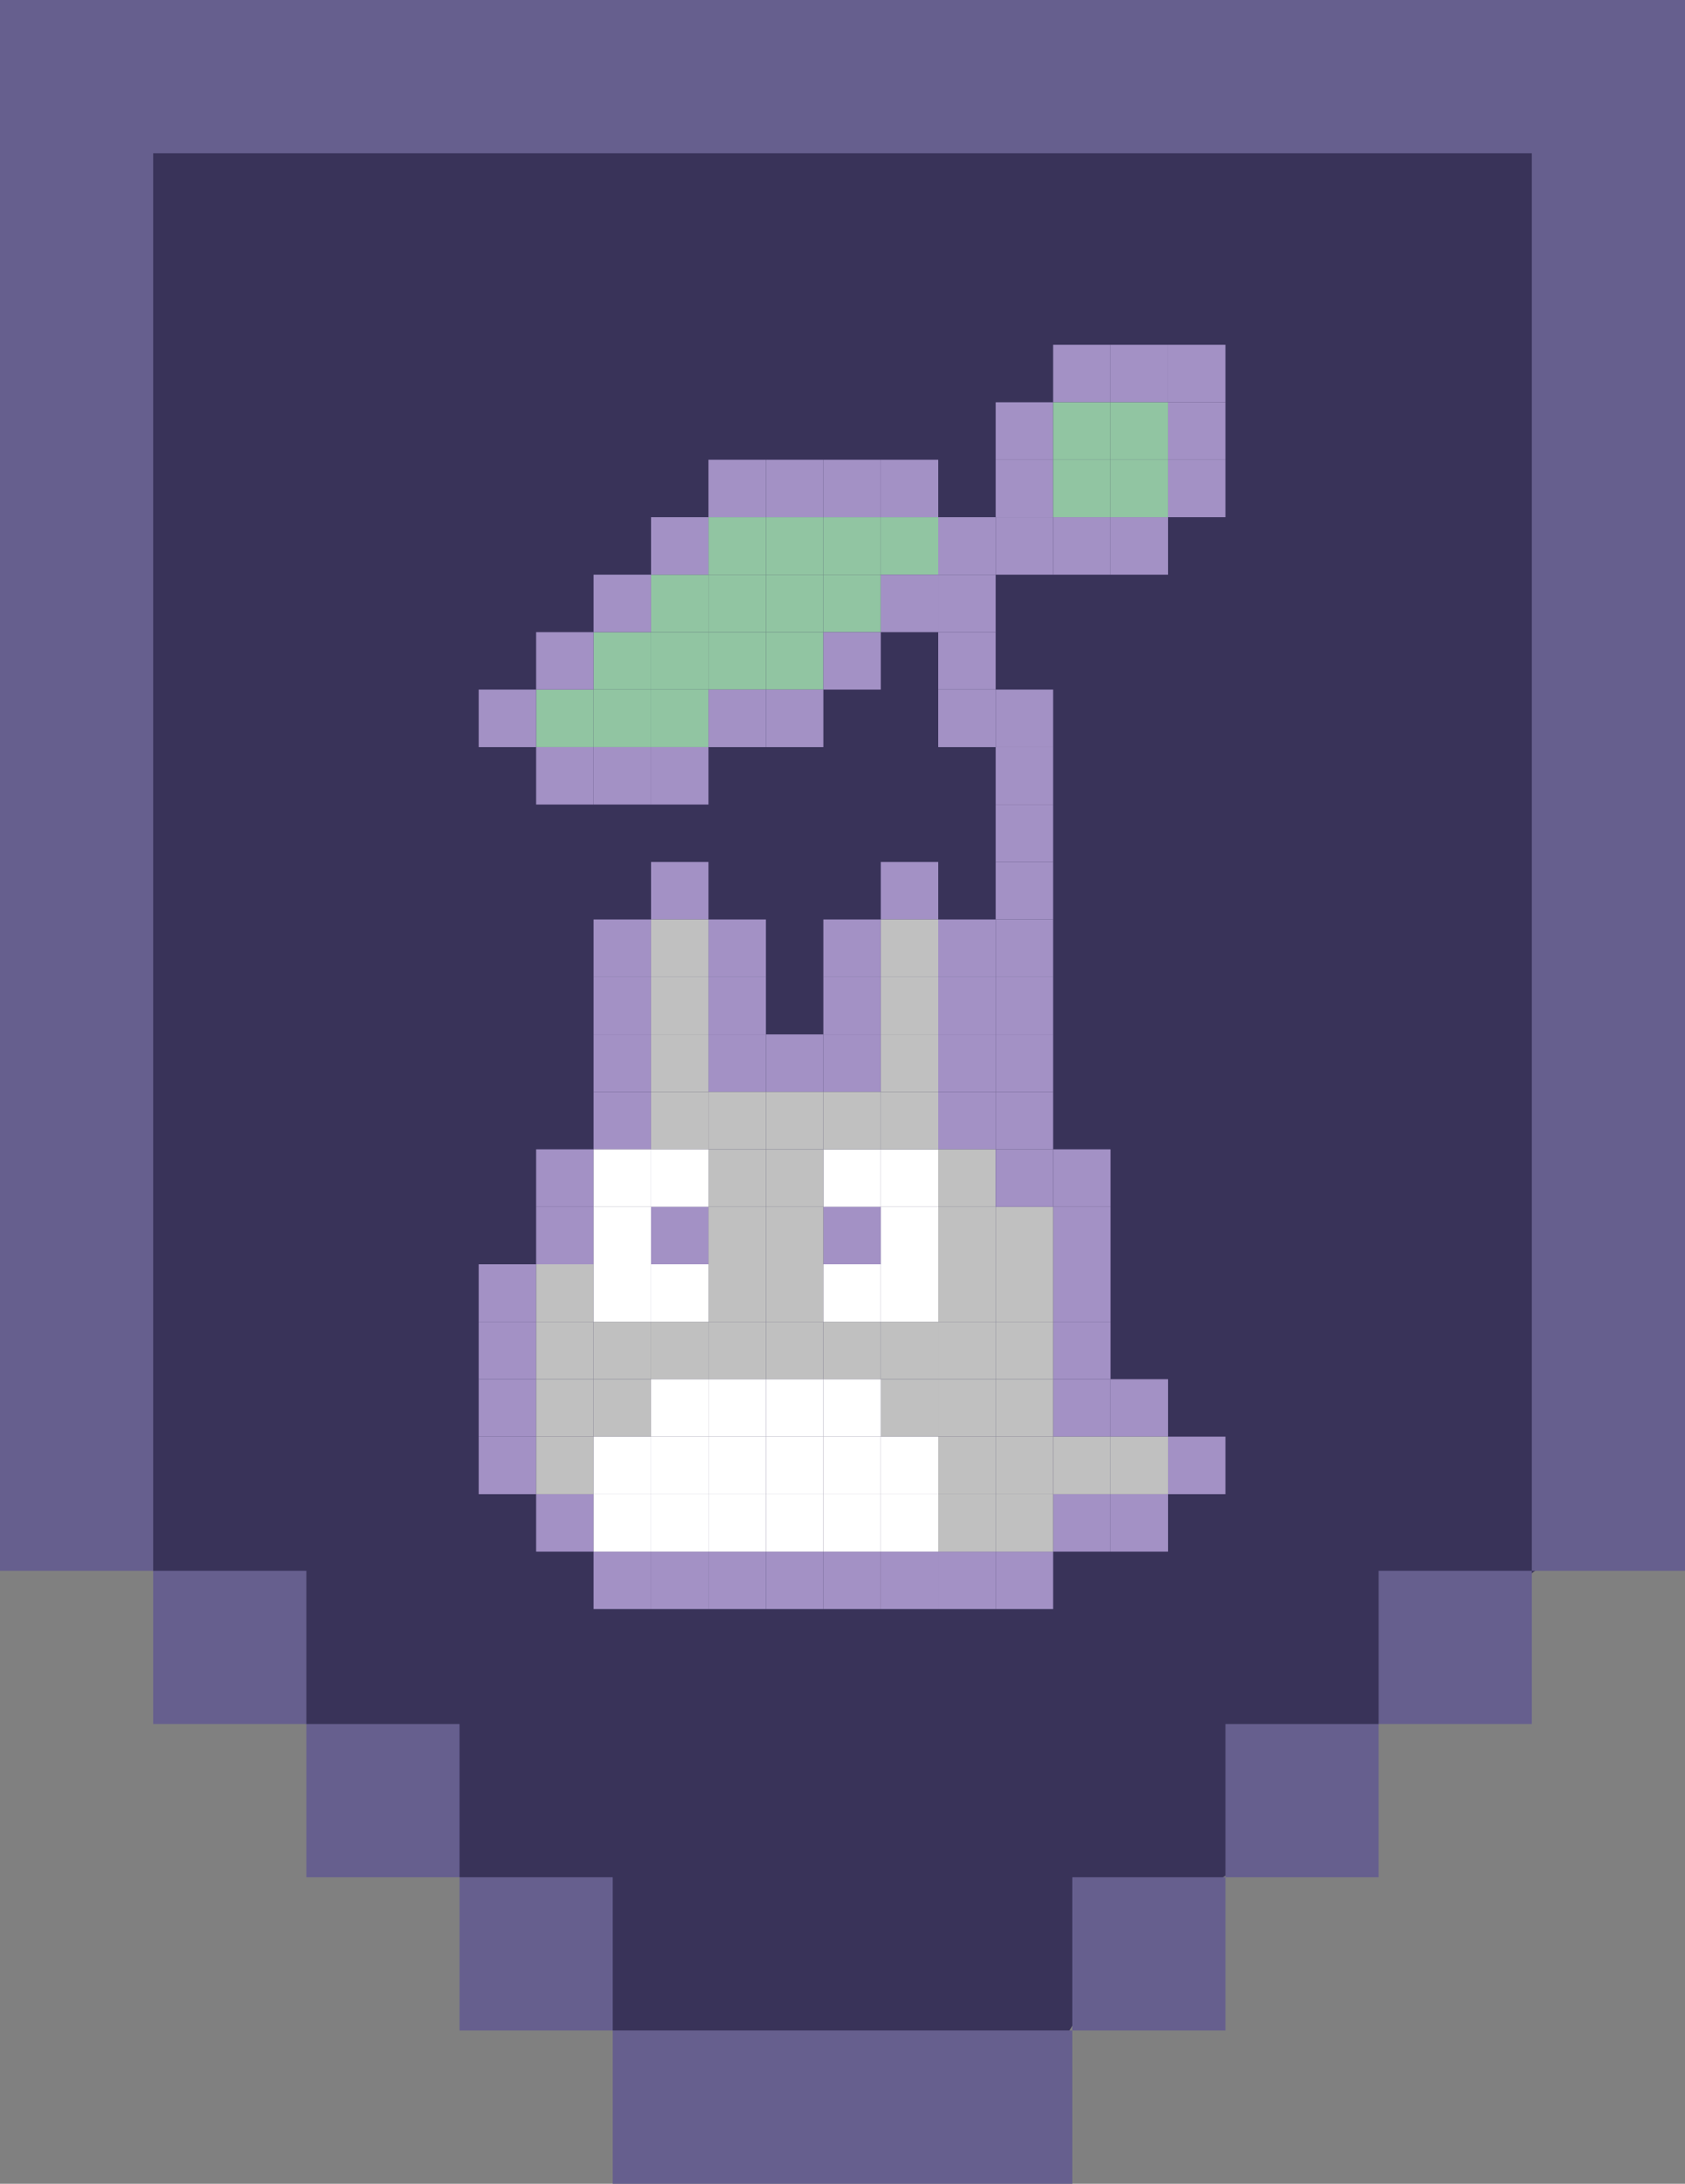 <svg width="88" height="114" viewBox="0 0 88 114" fill="none" xmlns="http://www.w3.org/2000/svg">
<rect x="0" y="0" width="88" height="114" fill="#808080" stroke="none"/>
<path d="M83.5 4H5H4V78L14.5 88.5L35 109L35.5 110H53.5L58.5 101.5L70 94L73.5 87L83.5 79.5V77V4Z" fill="#393359"/>
<rect width="88" height="8" fill="#665F8E"/>
<rect x="88" width="82" height="8" transform="rotate(90 88 0)" fill="#665F8E"/>
<rect x="8" width="82" height="8" transform="rotate(90 8 0)" fill="#665F8E"/>
<rect x="8" y="82" width="8" height="8" fill="#665F8E"/>
<rect x="16" y="90" width="8" height="8" fill="#665F8E"/>
<rect x="24" y="98" width="8" height="8" fill="#665F8E"/>
<rect x="72" y="82" width="8" height="8" fill="#665F8E"/>
<rect x="64" y="90" width="8" height="8" fill="#665F8E"/>
<rect x="56" y="98" width="8" height="8" fill="#665F8E"/>
<rect x="32" y="106" width="24" height="8" fill="#665F8E"/>
<rect x="52" y="36" width="3" height="3" fill="#A391C5"/>
<rect x="48.999" y="36" width="3" height="3" fill="#A391C5"/>
<rect x="48.999" y="33" width="3" height="3" fill="#A391C5"/>
<rect x="48.999" y="30" width="3" height="3" fill="#A391C5"/>
<rect x="48.999" y="27" width="3" height="3" fill="#A391C5"/>
<rect x="52" y="27" width="3" height="3" fill="#A391C5"/>
<rect x="55" y="27" width="3" height="3" fill="#A391C5"/>
<rect x="58" y="27" width="3" height="3" fill="#A391C5"/>
<rect x="52" y="24" width="3" height="3" fill="#A391C5"/>
<rect x="52" y="21" width="3" height="3" fill="#A391C5"/>
<rect x="55" y="18" width="3" height="3" fill="#A391C5"/>
<rect x="55" y="21" width="3" height="3" fill="#91C5A2"/>
<rect x="55" y="24" width="3" height="3" fill="#91C5A2"/>
<rect x="58" y="18" width="3" height="3" fill="#A391C5"/>
<rect x="58" y="21" width="3" height="3" fill="#91C5A2"/>
<rect x="58" y="24" width="3" height="3" fill="#91C5A2"/>
<rect x="37" y="27" width="3" height="3" fill="#91C5A2"/>
<rect x="40" y="27" width="3" height="3" fill="#91C5A2"/>
<rect x="43" y="27" width="3" height="3" fill="#91C5A2"/>
<rect x="46" y="27" width="3" height="3" fill="#91C5A2"/>
<rect x="43" y="30" width="3" height="3" fill="#91C5A2"/>
<rect x="40" y="30" width="3" height="3" fill="#91C5A2"/>
<rect x="40" y="33" width="3" height="3" fill="#91C5A2"/>
<rect x="37" y="33" width="3" height="3" fill="#91C5A2"/>
<rect x="34.001" y="33" width="3" height="3" fill="#91C5A2"/>
<rect x="34.001" y="36" width="3" height="3" fill="#91C5A2"/>
<rect x="31" y="36" width="3" height="3" fill="#91C5A2"/>
<rect x="28" y="36" width="3" height="3" fill="#91C5A2"/>
<rect x="31" y="33" width="3" height="3" fill="#91C5A2"/>
<rect x="37" y="30" width="3" height="3" fill="#91C5A2"/>
<rect x="34.001" y="30" width="3" height="3" fill="#91C5A2"/>
<rect x="61" y="18" width="3" height="3" fill="#A391C5"/>
<rect x="61" y="21" width="3" height="3" fill="#A391C5"/>
<rect x="61" y="24" width="3" height="3" fill="#A391C5"/>
<rect x="46" y="24" width="3" height="3" fill="#A391C5"/>
<rect x="43" y="24" width="3" height="3" fill="#A391C5"/>
<rect x="40" y="24" width="3" height="3" fill="#A391C5"/>
<rect x="37" y="24" width="3" height="3" fill="#A391C5"/>
<rect x="34.001" y="27" width="3" height="3" fill="#A391C5"/>
<rect x="31" y="30" width="3" height="3" fill="#A391C5"/>
<rect x="28" y="33" width="3" height="3" fill="#A391C5"/>
<rect x="25" y="36" width="3" height="3" fill="#A391C5"/>
<rect x="28" y="39" width="3" height="3" fill="#A391C5"/>
<rect x="31" y="39" width="3" height="3" fill="#A391C5"/>
<rect x="34.001" y="39" width="3" height="3" fill="#A391C5"/>
<rect x="37" y="36" width="3" height="3" fill="#A391C5"/>
<rect x="40" y="36" width="3" height="3" fill="#A391C5"/>
<rect x="43" y="33" width="3" height="3" fill="#A391C5"/>
<rect x="46" y="30" width="3" height="3" fill="#A391C5"/>
<rect x="48.999" y="57" width="3" height="3" fill="#A391C5"/>
<rect x="48.999" y="54" width="3" height="3" fill="#A391C5"/>
<rect x="48.999" y="51" width="3" height="3" fill="#A391C5"/>
<rect x="48.999" y="48" width="3" height="3" fill="#A391C5"/>
<rect x="46" y="45" width="3" height="3" fill="#A391C5"/>
<rect x="43" y="48" width="3" height="3" fill="#A391C5"/>
<rect x="43" y="51" width="3" height="3" fill="#A391C5"/>
<rect x="43" y="54" width="3" height="3" fill="#A391C5"/>
<rect x="40" y="54" width="3" height="3" fill="#A391C5"/>
<rect x="37" y="54" width="3" height="3" fill="#A391C5"/>
<rect x="37" y="51" width="3" height="3" fill="#A391C5"/>
<rect x="37" y="48" width="3" height="3" fill="#A391C5"/>
<rect x="34.001" y="45" width="3" height="3" fill="#A391C5"/>
<rect x="31" y="48" width="3" height="3" fill="#A391C5"/>
<rect x="31" y="51" width="3" height="3" fill="#A391C5"/>
<rect x="31" y="54" width="3" height="3" fill="#A391C5"/>
<rect x="31" y="57" width="3" height="3" fill="#A391C5"/>
<rect x="28" y="60" width="3" height="3" fill="#A391C5"/>
<rect x="28" y="63" width="3" height="3" fill="#A391C5"/>
<rect x="25" y="66" width="3" height="3" fill="#A391C5"/>
<rect x="25" y="69" width="3" height="3" fill="#A391C5"/>
<rect x="25" y="72" width="3" height="3" fill="#A391C5"/>
<rect x="25" y="75" width="3" height="3" fill="#A391C5"/>
<rect x="28" y="78" width="3" height="3" fill="#A391C5"/>
<rect x="31" y="81" width="3" height="3" fill="#A391C5"/>
<rect x="34.001" y="81" width="3" height="3" fill="#A391C5"/>
<rect x="37" y="81" width="3" height="3" fill="#A391C5"/>
<rect x="40" y="81" width="3" height="3" fill="#A391C5"/>
<rect x="43" y="81" width="3" height="3" fill="#A391C5"/>
<rect x="46" y="81" width="3" height="3" fill="#A391C5"/>
<rect x="48.999" y="81" width="3" height="3" fill="#A391C5"/>
<rect x="52" y="81" width="3" height="3" fill="#A391C5"/>
<rect x="55" y="78" width="3" height="3" fill="#A391C5"/>
<rect x="58" y="78" width="3" height="3" fill="#A391C5"/>
<rect x="61" y="75" width="3" height="3" fill="#A391C5"/>
<rect x="58" y="72" width="3" height="3" fill="#A391C5"/>
<rect x="55" y="72" width="3" height="3" fill="#A391C5"/>
<rect x="55" y="69" width="3" height="3" fill="#A391C5"/>
<rect x="55" y="66" width="3" height="3" fill="#A391C5"/>
<rect x="55" y="63" width="3" height="3" fill="#A391C5"/>
<rect x="55" y="60" width="3" height="3" fill="#A391C5"/>
<rect x="34.001" y="63" width="3" height="3" fill="#A391C5"/>
<rect x="43" y="63" width="3" height="3" fill="#A391C5"/>
<rect x="43" y="60" width="3" height="3" fill="white"/>
<rect x="46" y="60" width="3" height="3" fill="white"/>
<rect x="46" y="57" width="3" height="3" fill="#C0C0C0"/>
<rect x="34.001" y="57" width="3" height="3" fill="#C0C0C0"/>
<rect x="37" y="57" width="3" height="3" fill="#C0C0C0"/>
<rect x="40" y="57" width="3" height="3" fill="#C0C0C0"/>
<rect x="43" y="57" width="3" height="3" fill="#C0C0C0"/>
<rect x="48.999" y="60" width="3" height="3" fill="#C0C0C0"/>
<rect x="48.999" y="63" width="3" height="3" fill="#C0C0C0"/>
<rect x="52" y="63" width="3" height="3" fill="#C0C0C0"/>
<rect x="52" y="66" width="3" height="3" fill="#C0C0C0"/>
<rect x="52" y="69" width="3" height="3" fill="#C0C0C0"/>
<rect x="52" y="72" width="3" height="3" fill="#C0C0C0"/>
<rect x="52" y="75" width="3" height="3" fill="#C0C0C0"/>
<rect x="55" y="75" width="3" height="3" fill="#C0C0C0"/>
<rect x="58" y="75" width="3" height="3" fill="#C0C0C0"/>
<rect x="46" y="72" width="3" height="3" fill="#C0C0C0"/>
<rect x="46" y="69" width="3" height="3" fill="#C0C0C0"/>
<rect x="43" y="69" width="3" height="3" fill="#C0C0C0"/>
<rect x="40" y="69" width="3" height="3" fill="#C0C0C0"/>
<rect x="40" y="66" width="3" height="3" fill="#C0C0C0"/>
<rect x="40" y="63" width="3" height="3" fill="#C0C0C0"/>
<rect x="40" y="60" width="3" height="3" fill="#C0C0C0"/>
<rect x="37" y="60" width="3" height="3" fill="#C0C0C0"/>
<rect x="37" y="63" width="3" height="3" fill="#C0C0C0"/>
<rect x="37" y="66" width="3" height="3" fill="#C0C0C0"/>
<rect x="37" y="69" width="3" height="3" fill="#C0C0C0"/>
<rect x="34.001" y="69" width="3" height="3" fill="#C0C0C0"/>
<rect x="31" y="69" width="3" height="3" fill="#C0C0C0"/>
<rect x="28" y="69" width="3" height="3" fill="#C0C0C0"/>
<rect x="28" y="72" width="3" height="3" fill="#C0C0C0"/>
<rect x="31" y="72" width="3" height="3" fill="#C0C0C0"/>
<rect x="28" y="75" width="3" height="3" fill="#C0C0C0"/>
<rect x="28" y="66" width="3" height="3" fill="#C0C0C0"/>
<rect x="52" y="78" width="3" height="3" fill="#C0C0C0"/>
<rect x="48.999" y="66" width="3" height="3" fill="#C0C0C0"/>
<rect x="48.999" y="69" width="3" height="3" fill="#C0C0C0"/>
<rect x="48.999" y="72" width="3" height="3" fill="#C0C0C0"/>
<rect x="48.999" y="75" width="3" height="3" fill="#C0C0C0"/>
<rect x="48.999" y="78" width="3" height="3" fill="#C0C0C0"/>
<rect x="46" y="54" width="3" height="3" fill="#C0C0C0"/>
<rect x="34.001" y="54" width="3" height="3" fill="#C0C0C0"/>
<rect x="46" y="51" width="3" height="3" fill="#C0C0C0"/>
<rect x="34.001" y="51" width="3" height="3" fill="#C0C0C0"/>
<rect x="46" y="48" width="3" height="3" fill="#C0C0C0"/>
<rect x="34.001" y="48" width="3" height="3" fill="#C0C0C0"/>
<rect x="46" y="63" width="3" height="3" fill="white"/>
<rect x="46" y="66" width="3" height="3" fill="white"/>
<rect x="43" y="66" width="3" height="3" fill="white"/>
<rect x="34.001" y="66" width="3" height="3" fill="white"/>
<rect x="31" y="66" width="3" height="3" fill="white"/>
<rect x="31" y="78" width="3" height="3" fill="white"/>
<rect x="31" y="75" width="3" height="3" fill="white"/>
<rect x="34.001" y="72" width="3" height="3" fill="white"/>
<rect x="37" y="72" width="3" height="3" fill="white"/>
<rect x="40" y="72" width="3" height="3" fill="white"/>
<rect x="43" y="72" width="3" height="3" fill="white"/>
<rect x="43" y="75" width="3" height="3" fill="white"/>
<rect x="43" y="78" width="3" height="3" fill="white"/>
<rect x="40" y="78" width="3" height="3" fill="white"/>
<rect x="37" y="78" width="3" height="3" fill="white"/>
<rect x="34.001" y="78" width="3" height="3" fill="white"/>
<rect x="40" y="75" width="3" height="3" fill="white"/>
<rect x="37" y="75" width="3" height="3" fill="white"/>
<rect x="34.001" y="75" width="3" height="3" fill="white"/>
<rect x="46" y="75" width="3" height="3" fill="white"/>
<rect x="46" y="78" width="3" height="3" fill="white"/>
<rect x="31" y="63" width="3" height="3" fill="white"/>
<rect x="31" y="60" width="3" height="3" fill="white"/>
<rect x="34.001" y="60" width="3" height="3" fill="white"/>
<rect x="52" y="39" width="3" height="3" fill="#A391C5"/>
<rect x="52" y="42" width="3" height="3" fill="#A391C5"/>
<rect x="52" y="45" width="3" height="3" fill="#A391C5"/>
<rect x="52" y="48" width="3" height="3" fill="#A391C5"/>
<rect x="52" y="51" width="3" height="3" fill="#A391C5"/>
<rect x="52" y="54" width="3" height="3" fill="#A391C5"/>
<rect x="52" y="57" width="3" height="3" fill="#A391C5"/>
<rect x="52" y="60" width="3" height="3" fill="#A391C5"/>
</svg>

